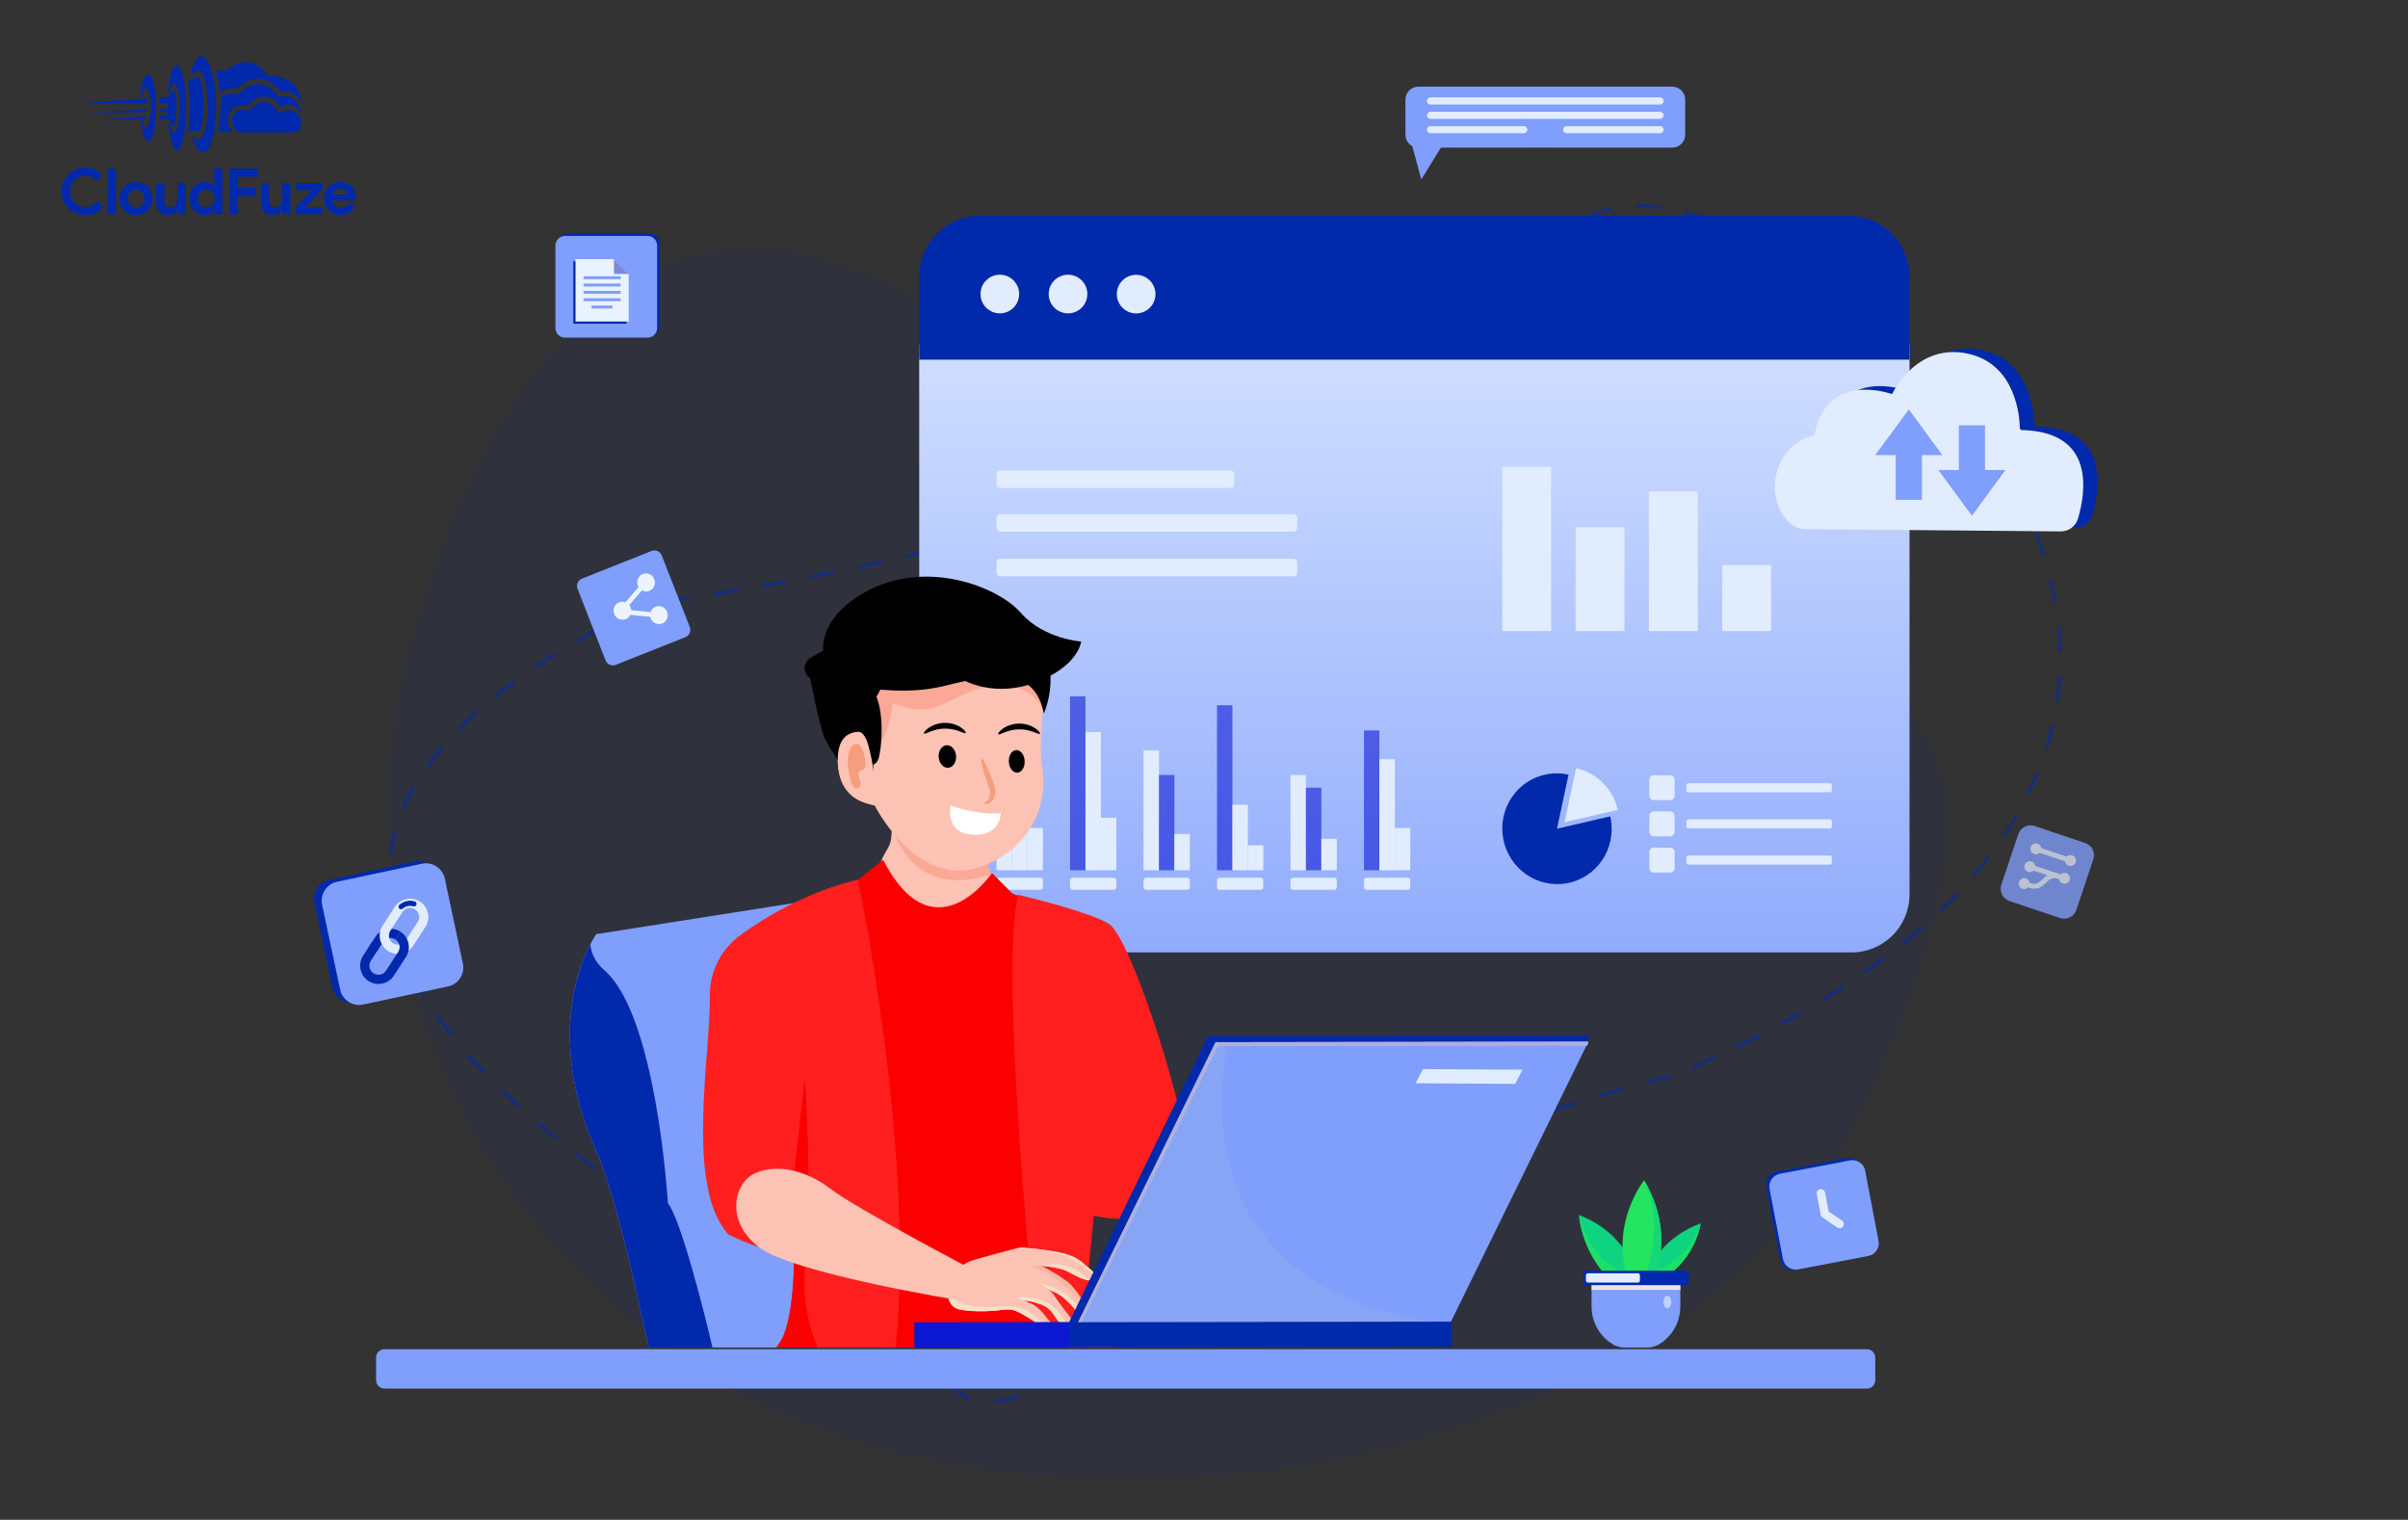 <svg width="900" height="568" viewBox="0 0 900 568" fill="none" xmlns="http://www.w3.org/2000/svg">
<rect x="0" y="0" width="900" height="568" fill="#333333" stroke="none"/>
<g clip-path="url(#clip0_6140_8168)">
<path d="M53.107 35.99C53.293 35.198 54.188 31.624 55.08 33.458C55.052 33.429 57.474 36.78 55.789 45.656C55.817 45.562 54.523 49.381 53.71 46.855C53.738 46.949 53.106 45.182 53.106 45.182C53.106 45.182 52.656 44.741 52.605 45.656C52.581 45.593 54.372 56.624 56.685 51.628C56.685 51.661 57.951 49.955 58.181 43.949C58.258 44.011 58.813 35.128 57.285 30.549C57.285 30.582 55.865 25.681 54.208 28.652C53.384 30.126 52.906 31.768 52.811 33.455C52.695 34.294 52.625 35.139 52.602 35.986C52.59 35.957 52.924 36.783 53.107 35.99Z" fill="#0129AC"/>
<path d="M63.438 34.827C63.654 33.823 64.671 29.291 65.696 31.617C65.664 31.581 68.439 35.829 66.51 47.085C66.541 46.971 65.064 51.803 64.133 48.605C64.165 48.721 63.443 46.484 63.443 46.484C63.443 46.484 62.928 45.924 62.867 47.084C62.84 47.007 64.892 60.991 67.539 54.656C67.539 54.698 68.989 52.535 69.257 44.92C69.346 44.997 69.979 33.736 68.232 27.93C68.232 27.973 66.605 21.758 64.707 25.526C63.754 27.421 63.21 29.495 63.108 31.613C62.975 32.678 62.895 33.749 62.869 34.822C62.842 34.784 63.22 35.83 63.438 34.827Z" fill="#0129AC"/>
<path d="M71.4 27.428C71.4 27.428 72.472 20.622 75.803 21.111C75.329 21.096 77.828 20.579 79.836 29.567C80.81 34.722 81.038 39.989 80.512 45.209C80.429 45.095 80.273 51.523 77.914 55.487C77.915 55.52 75.212 59.907 72.558 53.161C72.267 52.466 72.015 51.755 71.801 51.032C71.801 51.032 74.426 53.763 75.648 50.967C75.669 51.005 77.567 47.585 77.644 40.854C77.663 40.936 77.763 30.083 75.146 26.864C74.854 26.691 74.53 26.58 74.194 26.538C73.857 26.496 73.515 26.524 73.19 26.619C72.865 26.714 72.562 26.876 72.302 27.093C72.041 27.31 71.828 27.578 71.675 27.881C71.576 27.735 71.484 27.583 71.4 27.428Z" fill="#0129AC"/>
<path d="M89.405 49.528C89.405 49.528 86.204 48.413 86.873 43.767C86.912 43.443 88.234 39.804 93.005 41.522C92.889 41.522 95.49 38.05 98.81 38.088C98.837 38.088 102.615 37.858 103.896 42.5C103.826 42.567 108.763 38.472 112.447 44.064C112.457 44.081 112.456 46.576 112.447 45.95V47.311C112.447 47.311 112.259 49.478 108.794 49.527H108.588C106.702 49.495 89.405 49.528 89.405 49.528Z" fill="#0129AC"/>
<path d="M81.422 49.387C81.383 49.411 86.984 49.387 86.984 49.387C85.971 48.415 85.321 47.127 85.142 45.735C84.963 44.343 85.266 42.932 86 41.736C86.07 41.666 87.659 38.526 92.233 39.813C92.213 39.719 95.49 35.872 98.984 36.202C100.237 36.173 101.466 36.556 102.48 37.291C103.495 38.028 104.24 39.076 104.601 40.277C104.51 40.206 108.905 37.144 112.486 42.005C112.533 42.029 111.566 34.453 103.924 36.2C103.159 34.693 101.976 33.437 100.518 32.583C99.059 31.729 97.385 31.312 95.696 31.383C93.102 31.769 90.767 33.167 89.201 35.271C89.296 35.201 84.816 34.145 82.496 36.55C82.574 39.114 82.458 41.68 82.15 44.227C82.18 44.162 81.466 49.362 81.422 49.387Z" fill="#0129AC"/>
<path d="M80.598 27.179C81.526 29.654 82.081 32.252 82.244 34.889C83.043 34.096 84.038 33.528 85.128 33.245C86.218 32.962 87.364 32.973 88.448 33.278C88.556 33.278 96.599 23.966 104.72 34.266C104.811 34.301 110.861 33 112.594 38.854C112.519 38.854 113.744 28.443 99.775 28.216C99.735 28.295 94.518 18.319 84.556 26.364C83.878 26.19 83.169 26.174 82.483 26.316C81.797 26.457 81.153 26.754 80.599 27.183L80.598 27.179Z" fill="#0129AC"/>
<path d="M70.191 30.232C71.517 29.395 73.036 28.911 74.603 28.828C76.56 35.379 76.655 42.345 74.879 48.947C74.907 49.026 70.404 48.947 70.404 48.947C70.404 48.947 71.606 39.395 70.404 31.881L70.191 30.232Z" fill="#0129AC"/>
<path d="M59.593 36.483L63.322 36.199C63.719 35.202 64.266 34.271 64.942 33.438C64.966 33.438 67.341 38.456 64.942 47.44C64.496 47.096 64.123 46.667 63.845 46.178C63.567 45.688 63.389 45.148 63.322 44.589C63.322 44.521 59.434 44.589 59.434 44.589L59.597 43.227C59.597 43.227 62.976 43.635 62.748 42.502C62.728 42.478 62.948 41.458 59.773 41.849V40.625C59.773 40.625 62.922 41.315 62.93 39.695C62.93 39.671 63.082 37.941 59.773 38.607C59.749 37.896 59.689 37.187 59.593 36.483Z" fill="#0129AC"/>
<path d="M28.734 38.683L54.683 36.75C54.894 37.336 54.996 37.956 54.985 38.579C55.007 38.61 28.734 38.683 28.734 38.683Z" fill="#0129AC"/>
<path d="M31.961 42.049L54.963 40.891C54.979 41.246 54.914 41.6 54.773 41.926C54.758 41.963 31.961 42.049 31.961 42.049Z" fill="#0129AC"/>
<path d="M38.75 44.556L54.736 43.5L54.453 44.669L38.75 44.556Z" fill="#0129AC"/>
<path d="M38.708 77.316C37.904 78.301 36.889 79.093 35.737 79.633C34.536 80.176 33.23 80.448 31.912 80.429C30.702 80.439 29.503 80.205 28.386 79.74C27.333 79.303 26.375 78.665 25.567 77.862C24.764 77.054 24.126 76.098 23.689 75.046C23.225 73.936 22.991 72.744 23 71.541C22.991 70.338 23.225 69.146 23.689 68.036C24.126 66.984 24.764 66.028 25.567 65.22C26.375 64.417 27.333 63.779 28.386 63.343C29.503 62.879 30.702 62.646 31.912 62.658C33.149 62.633 34.377 62.876 35.512 63.371C36.568 63.859 37.511 64.561 38.28 65.434L36.023 67.62C35.533 67.047 34.941 66.571 34.276 66.216C33.551 65.852 32.747 65.672 31.935 65.693C31.171 65.688 30.413 65.829 29.701 66.109C29.023 66.375 28.404 66.775 27.884 67.285C27.357 67.809 26.941 68.434 26.66 69.122C26.35 69.888 26.197 70.708 26.208 71.534C26.195 72.362 26.348 73.185 26.658 73.953C26.939 74.641 27.355 75.265 27.881 75.789C28.402 76.302 29.021 76.704 29.701 76.971C30.413 77.251 31.171 77.392 31.935 77.387C32.814 77.405 33.683 77.206 34.466 76.808C35.227 76.399 35.895 75.837 36.426 75.156L38.708 77.316ZM40.181 80.048V63.034H43.292V80.048H40.181ZM50.875 68.024C51.725 68.014 52.569 68.172 53.359 68.488C54.086 68.781 54.747 69.218 55.303 69.771C55.86 70.331 56.297 70.998 56.59 71.731C56.905 72.525 57.062 73.373 57.053 74.226C57.062 75.08 56.905 75.928 56.59 76.722C56.298 77.455 55.862 78.122 55.306 78.682C54.75 79.235 54.089 79.671 53.362 79.965C52.572 80.281 51.728 80.439 50.878 80.429C50.027 80.439 49.183 80.281 48.394 79.965C47.666 79.671 47.005 79.235 46.449 78.682C45.891 78.122 45.453 77.455 45.16 76.722C44.844 75.928 44.687 75.08 44.696 74.226C44.687 73.373 44.844 72.525 45.16 71.731C45.451 70.998 45.887 70.331 46.443 69.771C46.999 69.218 47.66 68.781 48.387 68.488C49.178 68.171 50.023 68.014 50.875 68.024ZM50.875 77.553C51.27 77.553 51.661 77.477 52.027 77.328C52.396 77.18 52.732 76.96 53.013 76.679C53.307 76.38 53.538 76.025 53.691 75.634C53.864 75.186 53.948 74.709 53.94 74.23C53.948 73.75 53.864 73.273 53.691 72.826C53.538 72.435 53.307 72.079 53.013 71.78C52.732 71.498 52.397 71.275 52.027 71.126C51.661 70.977 51.27 70.9 50.875 70.9C50.475 70.897 50.08 70.974 49.71 71.125C49.346 71.276 49.016 71.499 48.738 71.779C48.444 72.078 48.213 72.434 48.061 72.824C47.888 73.272 47.803 73.749 47.811 74.229C47.803 74.708 47.888 75.185 48.061 75.633C48.213 76.024 48.444 76.379 48.738 76.678C49.016 76.957 49.346 77.177 49.71 77.326C50.08 77.478 50.475 77.555 50.875 77.553ZM66.511 78.525H66.321C65.959 79.11 65.451 79.59 64.847 79.918C64.198 80.266 63.471 80.442 62.735 80.429C62.118 80.476 61.499 80.379 60.927 80.144C60.355 79.909 59.846 79.543 59.441 79.076C58.676 78.032 58.295 76.757 58.361 75.464V68.404H61.474V75.08C61.42 75.75 61.619 76.415 62.032 76.945C62.245 77.156 62.5 77.319 62.781 77.424C63.062 77.528 63.361 77.572 63.66 77.551C64.053 77.56 64.441 77.466 64.787 77.28C65.113 77.096 65.397 76.845 65.619 76.543C65.858 76.214 66.035 75.844 66.141 75.45C66.263 75.013 66.323 74.561 66.321 74.108V68.404H69.431V80.048H66.515L66.511 78.525ZM80.175 78.644H79.984C79.66 79.174 79.201 79.61 78.654 79.906C77.969 80.275 77.198 80.455 76.42 80.429C75.685 80.431 74.959 80.273 74.292 79.965C73.62 79.657 73.015 79.222 72.51 78.682C71.981 78.112 71.566 77.447 71.287 76.722C70.98 75.926 70.826 75.079 70.836 74.226C70.826 73.374 70.98 72.527 71.287 71.731C71.566 71.006 71.982 70.34 72.511 69.771C73.016 69.233 73.621 68.798 74.292 68.491C74.959 68.183 75.685 68.025 76.419 68.028C77.197 68.001 77.968 68.181 78.653 68.55C79.199 68.845 79.659 69.278 79.984 69.806H80.175L79.984 68.143V63.034H83.097V80.048H80.175V78.644ZM77.062 77.553C77.465 77.555 77.864 77.478 78.238 77.328C78.607 77.18 78.943 76.96 79.224 76.679C79.519 76.379 79.754 76.024 79.913 75.634C80.094 75.188 80.183 74.711 80.175 74.23C80.183 73.749 80.094 73.271 79.913 72.826C79.754 72.436 79.519 72.08 79.224 71.78C78.943 71.498 78.608 71.275 78.238 71.126C77.864 70.976 77.465 70.899 77.062 70.901C76.657 70.899 76.257 70.98 75.885 71.138C75.517 71.294 75.182 71.52 74.899 71.804C74.604 72.104 74.37 72.459 74.21 72.849C74.031 73.286 73.942 73.755 73.949 74.228C73.942 74.7 74.031 75.169 74.21 75.606C74.37 75.996 74.604 76.351 74.899 76.651C75.182 76.935 75.517 77.161 75.885 77.317C76.257 77.475 76.657 77.555 77.062 77.553ZM85.664 63.034H96.452V66.076H88.874V70.21H95.694V73.252H88.874V80.048H85.666L85.664 63.034ZM105.649 78.528H105.459C105.097 79.111 104.589 79.59 103.985 79.918C103.336 80.266 102.608 80.442 101.87 80.429C101.254 80.476 100.636 80.378 100.064 80.143C99.493 79.909 98.984 79.543 98.579 79.076C97.814 78.032 97.433 76.757 97.499 75.464V68.404H100.612V75.08C100.558 75.75 100.757 76.415 101.171 76.945C101.383 77.156 101.638 77.319 101.919 77.424C102.2 77.528 102.499 77.572 102.798 77.551C103.192 77.559 103.581 77.465 103.927 77.278C104.253 77.094 104.537 76.843 104.759 76.541C104.998 76.212 105.176 75.841 105.282 75.448C105.402 75.011 105.462 74.56 105.459 74.108V68.404H108.572V80.048H105.649V78.528ZM110.544 77.482L116.485 71.066H110.734V68.404H120.306V70.975L114.366 77.391H120.401V80.048H110.54L110.544 77.482ZM132.81 77.244C132.286 78.18 131.539 78.971 130.636 79.549C129.632 80.161 128.472 80.466 127.297 80.429C126.455 80.437 125.619 80.28 124.838 79.965C124.104 79.669 123.437 79.228 122.877 78.669C122.318 78.109 121.878 77.442 121.581 76.709C121.265 75.919 121.108 75.075 121.118 74.224C121.114 73.408 121.268 72.598 121.57 71.839C121.859 71.107 122.286 70.437 122.83 69.867C123.375 69.3 124.024 68.844 124.743 68.524C125.509 68.185 126.34 68.015 127.178 68.025C128.033 68.01 128.881 68.168 129.673 68.489C130.371 68.776 130.996 69.214 131.503 69.772C132.004 70.334 132.384 70.993 132.62 71.707C132.879 72.489 133.008 73.308 133 74.131V74.416C132.985 74.503 132.977 74.59 132.977 74.678C132.96 74.764 132.952 74.852 132.953 74.939H124.184C124.233 75.368 124.366 75.783 124.576 76.16C124.765 76.49 125.015 76.78 125.313 77.015C125.599 77.242 125.926 77.411 126.275 77.514C126.622 77.617 126.983 77.669 127.345 77.669C127.971 77.693 128.589 77.523 129.115 77.182C129.574 76.866 129.953 76.447 130.22 75.958L132.81 77.244ZM129.982 72.729C129.957 72.489 129.888 72.256 129.78 72.04C129.651 71.773 129.474 71.531 129.258 71.327C129.009 71.093 128.719 70.908 128.402 70.781C128.012 70.629 127.597 70.555 127.178 70.565C126.545 70.554 125.926 70.755 125.42 71.135C124.899 71.535 124.524 72.094 124.35 72.727L129.982 72.729Z" fill="#0129AC"/>
</g>
<path opacity="0.59" d="M239.835 226.736C20.351 334.038 235.45 453.407 348.912 512.47C352.574 514.375 355.207 517.671 358.377 520.316C366.546 527.129 384.667 527.814 414.848 494.474C451.189 454.328 569.278 416.355 625.219 401.988C626.202 401.736 627.193 401.39 628.124 400.986C957.67 257.851 613.946 10.46 584.154 93.601C560.581 159.384 332.479 214.868 246.139 224.873C243.96 225.125 241.805 225.773 239.835 226.736Z" stroke="#0129AC" stroke-width="1.205" stroke-dasharray="9.16 9.16"/>
<path opacity="0.08" d="M699.619 407.213C645.657 532.327 457.068 577.067 325.858 540.332C194.648 503.597 118.061 367.451 154.796 236.242C188.963 114.204 277.856 10.862 424.764 187.057C752.935 215.536 757.397 273.248 699.619 407.213Z" fill="#0129AC"/>
<path d="M692.012 355.946H365.241C353.268 355.946 343.562 346.24 343.562 334.267V128.797H713.691V334.267C713.691 346.24 703.985 355.946 692.012 355.946Z" fill="url(#paint0_linear_6140_8168)"/>
<path d="M690.942 80.641H366.313C353.748 80.641 343.562 90.825 343.562 103.39V134.418H713.691V103.39C713.691 90.825 703.506 80.641 690.942 80.641Z" fill="#0129AC"/>
<path d="M378.801 114.997C381.622 112.177 381.622 107.606 378.801 104.786C375.982 101.967 371.411 101.967 368.592 104.786C365.771 107.606 365.771 112.177 368.592 114.997C371.411 117.816 375.982 117.816 378.801 114.997Z" fill="#E1ECFF"/>
<path d="M406.305 111.049C406.944 107.114 404.27 103.405 400.334 102.766C396.399 102.127 392.69 104.799 392.051 108.736C391.413 112.672 394.085 116.381 398.021 117.02C401.957 117.658 405.666 114.985 406.305 111.049Z" fill="#E1ECFF"/>
<path d="M431.666 111.584C432.582 107.703 430.179 103.815 426.298 102.898C422.418 101.982 418.529 104.385 417.613 108.266C416.697 112.146 419.099 116.035 422.98 116.951C426.861 117.867 430.749 115.465 431.666 111.584Z" fill="#E1ECFF"/>
<path d="M378.237 273H372.469V325.252H378.237V273Z" fill="#E1ECFF"/>
<path d="M384.008 283.734H378.238V325.247H384.008V283.734Z" fill="#E1ECFF"/>
<path d="M389.773 309.461H384.004V325.243H389.773V309.461Z" fill="#E1ECFF"/>
<path d="M388.824 332.541H373.421C372.895 332.541 372.469 332.114 372.469 331.589V328.991C372.469 328.466 372.895 328.039 373.421 328.039H388.824C389.35 328.039 389.776 328.466 389.776 328.991V331.589C389.776 332.114 389.35 332.541 388.824 332.541Z" fill="#E1ECFF"/>
<path opacity="0.58" d="M405.703 260.258H399.934V325.249H405.703V260.258Z" fill="#0C18D4"/>
<path d="M411.473 273.625H405.703V325.259H411.473V273.625Z" fill="#E1ECFF"/>
<path d="M417.242 305.625H411.473V325.254H417.242V305.625Z" fill="#E1ECFF"/>
<path d="M416.289 332.541H400.886C400.359 332.541 399.934 332.114 399.934 331.589V328.991C399.934 328.466 400.359 328.039 400.886 328.039H416.289C416.814 328.039 417.241 328.466 417.241 328.991V331.589C417.241 332.114 416.814 332.541 416.289 332.541Z" fill="#E1ECFF"/>
<path d="M433.168 280.438H427.398V325.244H433.168V280.438Z" fill="#E1ECFF"/>
<path opacity="0.58" d="M438.936 289.648H433.168V325.247H438.936V289.648Z" fill="#0C18D4"/>
<path d="M444.703 311.719H438.934V325.253H444.703V311.719Z" fill="#E1ECFF"/>
<path d="M443.754 332.541H428.351C427.825 332.541 427.398 332.114 427.398 331.589V328.991C427.398 328.466 427.825 328.039 428.351 328.039H443.754C444.279 328.039 444.706 328.466 444.706 328.991V331.589C444.706 332.114 444.28 332.541 443.754 332.541Z" fill="#E1ECFF"/>
<path opacity="0.58" d="M460.629 263.578H454.859V325.257H460.629V263.578Z" fill="#0C18D4"/>
<path d="M466.398 300.75H460.629V325.25H466.398V300.75Z" fill="#E1ECFF"/>
<path d="M472.168 315.93H466.398V325.245H472.168V315.93Z" fill="#E1ECFF"/>
<path d="M471.215 332.541H455.812C455.286 332.541 454.859 332.114 454.859 331.589V328.991C454.859 328.466 455.286 328.039 455.812 328.039H471.215C471.74 328.039 472.167 328.466 472.167 328.991V331.589C472.167 332.114 471.74 332.541 471.215 332.541Z" fill="#E1ECFF"/>
<path d="M488.098 289.648H482.328V325.247H488.098V289.648Z" fill="#E1ECFF"/>
<path opacity="0.58" d="M493.863 294.391H488.094V325.242H493.863V294.391Z" fill="#0C18D4"/>
<path d="M499.636 313.516H493.867V325.244H499.636V313.516Z" fill="#E1ECFF"/>
<path d="M498.683 332.541H483.28C482.755 332.541 482.328 332.114 482.328 331.589V328.991C482.328 328.466 482.755 328.039 483.28 328.039H498.683C499.209 328.039 499.636 328.466 499.636 328.991V331.589C499.636 332.114 499.209 332.541 498.683 332.541Z" fill="#E1ECFF"/>
<path opacity="0.58" d="M515.559 273H509.789V325.252H515.559V273Z" fill="#0C18D4"/>
<path d="M521.332 283.734H515.562V325.247H521.332V283.734Z" fill="#E1ECFF"/>
<path d="M527.098 309.461H521.328V325.243H527.098V309.461Z" fill="#E1ECFF"/>
<path d="M526.144 332.541H510.741C510.216 332.541 509.789 332.114 509.789 331.589V328.991C509.789 328.466 510.216 328.039 510.741 328.039H526.144C526.67 328.039 527.097 328.466 527.097 328.991V331.589C527.097 332.114 526.671 332.541 526.144 332.541Z" fill="#E1ECFF"/>
<path d="M459.887 182.355H373.854C373.088 182.355 372.469 181.735 372.469 180.969V177.19C372.469 176.424 373.088 175.805 373.854 175.805H459.887C460.653 175.805 461.272 176.424 461.272 177.19V180.969C461.272 181.735 460.653 182.355 459.887 182.355Z" fill="#E1ECFF"/>
<path d="M483.479 198.729H373.854C373.088 198.729 372.469 198.11 372.469 197.344V193.565C372.469 192.799 373.088 192.18 373.854 192.18H483.479C484.243 192.18 484.864 192.799 484.864 193.565V197.344C484.864 198.11 484.243 198.729 483.479 198.729Z" fill="#E1ECFF"/>
<path d="M483.479 215.379H373.854C373.088 215.379 372.469 214.758 372.469 213.993V210.213C372.469 209.449 373.088 208.828 373.854 208.828H483.479C484.243 208.828 484.864 209.449 484.864 210.213V213.993C484.864 214.758 484.243 215.379 483.479 215.379Z" fill="#E1ECFF"/>
<path d="M643.688 235.821H661.956V211.211H643.688V235.821Z" fill="#E1ECFF"/>
<path d="M616.285 235.824H634.553V183.68H616.285V235.824Z" fill="#E1ECFF"/>
<path d="M588.879 235.821H607.147V197.039H588.879V235.821Z" fill="#E1ECFF"/>
<path d="M561.48 235.822H579.749V174.469H561.48V235.822Z" fill="#E1ECFF"/>
<path d="M585.646 330.101C574.543 332.128 563.881 324.648 561.826 313.395C559.771 302.139 567.102 291.374 578.206 289.346C580.958 288.844 583.687 288.927 586.262 289.507L581.927 309.725L601.826 305.094C601.903 305.407 601.968 305.731 602.027 306.056C604.082 317.308 596.747 328.075 585.646 330.101Z" fill="#0129AC"/>
<path d="M604.654 302.671C603.264 296.633 599.368 291.778 594.3 289.04C592.67 288.159 590.919 287.497 589.09 287.086L584.754 307.303L604.654 302.671Z" fill="#E1ECFF"/>
<path d="M683.947 296.092H631.015C630.621 296.092 630.301 295.771 630.301 295.377V293.426C630.301 293.03 630.62 292.711 631.015 292.711H683.947C684.341 292.711 684.661 293.03 684.661 293.426V295.377C684.661 295.771 684.341 296.092 683.947 296.092Z" fill="#E1ECFF"/>
<path d="M624.219 299.047H618.12C617.193 299.047 616.441 298.295 616.441 297.368V291.429C616.441 290.501 617.193 289.75 618.12 289.75H624.219C625.147 289.75 625.898 290.501 625.898 291.429V297.367C625.899 298.295 625.147 299.047 624.219 299.047Z" fill="#E1ECFF"/>
<path d="M683.947 309.609H631.015C630.621 309.609 630.301 309.288 630.301 308.893V306.942C630.301 306.547 630.621 306.227 631.015 306.227H683.947C684.342 306.227 684.661 306.547 684.661 306.942V308.894C684.661 309.288 684.342 309.609 683.947 309.609Z" fill="#E1ECFF"/>
<path d="M624.219 312.571H618.12C617.193 312.571 616.441 311.82 616.441 310.892V304.954C616.441 304.025 617.193 303.273 618.12 303.273H624.219C625.147 303.273 625.899 304.025 625.899 304.954V310.893C625.899 311.82 625.147 312.571 624.219 312.571Z" fill="#E1ECFF"/>
<path d="M683.947 323.131H631.015C630.621 323.131 630.301 322.811 630.301 322.416V320.466C630.301 320.071 630.62 319.75 631.015 319.75H683.947C684.342 319.75 684.661 320.071 684.661 320.465V322.416C684.661 322.811 684.342 323.131 683.947 323.131Z" fill="#E1ECFF"/>
<path d="M624.22 326.102H618.12C617.193 326.102 616.441 325.35 616.441 324.423V318.484C616.441 317.557 617.193 316.805 618.12 316.805H624.219C625.147 316.805 625.899 317.557 625.899 318.484V324.423C625.899 325.35 625.147 326.102 624.22 326.102Z" fill="#E1ECFF"/>
<path d="M242.49 503.622H374.408C374.963 469.845 360.758 363.949 345.108 336.263C342.882 332.324 338.238 330.433 333.883 331.66L222.847 349.126C222.847 349.126 200.692 380.182 222.847 430.159C230.989 448.528 239.397 490.308 242.49 503.622Z" fill="#809EFC"/>
<path d="M242.49 503.626H266.299C263.6 491.922 254.402 455.372 249.638 449.742C249.638 449.742 245.516 379.671 225.938 362.669C222.619 359.786 221.006 356.474 220.617 352.961C215.613 362.695 205.244 390.456 222.847 430.164C230.989 448.532 239.397 490.312 242.49 503.626Z" fill="#0129AC"/>
<path d="M370.497 326.679C373.238 332.086 377.754 336.097 369.442 340.771C363.797 343.944 357.624 344.412 351.946 342.303C344.995 339.721 338.571 335.711 333.239 330.555C331.724 329.091 330.259 327.48 329.537 325.501C327.801 320.737 332.665 317.877 333.051 313.434C334.196 300.179 335.817 286.285 334.871 272.858C334.772 271.417 334.712 269.829 334.164 268.471C334.398 268.083 334.724 267.738 335.249 267.5C336.92 266.738 339.105 267.061 340.819 267.471C342.84 267.954 344.777 268.729 346.763 269.344C351.494 270.812 356.175 272.68 360.516 275.081C364.757 277.428 368.339 280.55 372.049 283.626C373.279 284.648 374.654 285.512 375.728 286.714C376.123 287.157 376.618 287.743 376.622 288.373C376.626 289.228 375.669 289.74 375.218 290.354C372.218 294.433 371.01 300.732 370.12 305.782C369.128 311.403 368.331 317.168 369.233 322.857C369.462 324.298 369.917 325.537 370.497 326.679Z" fill="#FCC2B4"/>
<path d="M370.475 326.627C348.202 334.398 336.972 321.36 333.449 308.997C334.146 301.309 334.868 293.453 335.08 285.635L337.982 285.352L376.565 288.054C376.591 288.16 376.623 288.266 376.624 288.377C376.628 289.233 375.671 289.744 375.221 290.357C372.22 294.438 371.012 300.737 370.123 305.786C369.13 311.407 368.333 317.172 369.236 322.862C369.46 324.279 369.908 325.5 370.475 326.627Z" fill="#FBA896"/>
<path d="M371.156 299.359C376.431 301.109 382.966 301.205 388.299 299.611C387.561 303.91 386.454 306.986 379.947 307.265C374.617 307.491 370.961 303.761 371.156 299.359Z" fill="#CB4453"/>
<path d="M371.157 299.594C371.725 299.699 372.289 299.865 372.824 300.052C376.749 301.419 380.245 303.819 382.846 306.877C382.019 307.083 381.068 307.219 379.946 307.268C374.71 307.491 371.097 303.893 371.157 299.594Z" fill="#DD5664"/>
<path d="M386.347 300.107C386.204 301.074 386.083 301.829 385.963 302.081C385.784 302.456 378.544 304.491 371.432 301.735C371.215 300.98 371.089 300.365 371.154 299.359C375.253 300.694 382.028 300.918 386.347 300.107Z" fill="#F8E8D8"/>
<path d="M366.582 323.969C384.576 317.675 392.089 301.128 389.518 286.669C387.929 277.732 390.44 266.123 390.16 256.408C389.397 247.738 386.348 240.614 376.414 238.779C355.896 234.984 315.953 243.007 324.381 273.93C324.381 273.93 312.659 270.212 313.131 284.615C313.602 299.015 323.907 300.155 326.901 301.025C326.901 301.025 342.631 332.348 366.582 323.969Z" fill="#FCC2B4"/>
<path d="M389.852 265.41C389.852 265.41 385.686 253.672 369.133 256.723C352.58 259.773 352.194 269.5 333.605 262.84C333.605 262.84 332.902 274.604 326.994 279.619C321.087 284.634 308.107 252.382 316.612 248.481C325.116 244.58 389.323 237.118 389.852 265.41Z" fill="#FBA896"/>
<path d="M367.941 300.17C367.941 299.865 368.991 299.68 369.642 298.389C369.978 297.748 370.153 296.99 370.034 296.022C369.933 295.065 369.557 293.981 369.106 292.76C367.314 287.83 366.308 283.662 366.864 283.461C367.421 283.259 369.326 287.095 371.121 292.03C371.572 293.265 371.989 294.588 372.004 295.913C372.014 296.582 371.93 297.193 371.721 297.809C371.513 298.394 371.213 298.876 370.876 299.266C370.204 300.051 369.375 300.414 368.802 300.445C368.223 300.486 367.938 300.305 367.941 300.17Z" fill="#F69D7D"/>
<path d="M360.931 273.951C360.734 274.191 359.876 273.763 358.512 273.275C357.146 272.781 355.267 272.272 353.091 272.299C351.01 272.327 349.074 272.882 347.741 273.413C347.063 273.684 346.511 273.904 346.116 274.062C345.708 274.215 345.432 274.27 345.34 274.15C345.25 274.037 345.331 273.778 345.599 273.408C345.881 273.027 346.347 272.563 347.013 272.084C348.336 271.125 350.498 270.189 353.111 270.157C355.631 270.123 357.882 271.004 359.208 271.93C360.566 272.858 361.112 273.743 360.931 273.951Z" fill="black"/>
<path d="M373.087 274.425C372.901 274.22 373.424 273.322 374.758 272.359C376.058 271.401 378.288 270.463 380.807 270.431C383.42 270.396 385.605 271.278 386.951 272.202C387.631 272.665 388.107 273.117 388.398 273.49C388.676 273.852 388.763 274.11 388.676 274.227C388.587 274.348 388.311 274.301 387.899 274.157C387.501 274.01 386.943 273.803 386.258 273.55C384.912 273.055 382.963 272.546 380.882 272.572C378.705 272.601 376.841 273.158 375.486 273.687C374.137 274.21 373.29 274.661 373.087 274.425Z" fill="black"/>
<path d="M357.297 282.107C357.635 284.411 356.472 286.561 354.699 286.908C352.926 287.254 351.214 285.667 350.875 283.364C350.536 281.059 351.698 278.91 353.472 278.563C355.245 278.216 356.958 279.803 357.297 282.107Z" fill="black"/>
<path d="M382.939 284.018C383.205 286.331 382.112 288.445 380.498 288.738C378.884 289.032 377.361 287.395 377.094 285.082C376.829 282.769 377.922 280.656 379.536 280.362C381.15 280.068 382.673 281.705 382.939 284.018Z" fill="black"/>
<path d="M350.643 256.864C338.316 259.401 325.618 257.296 325.618 257.296C329.867 261.359 330.291 274.753 328.536 282.903C326.98 290.134 316.048 282.869 313.601 281.136C313.065 276.773 305.974 268.177 311.834 257.815C316.065 250.332 375.524 224.225 384.687 233.958C398.548 248.683 390.116 266.687 390.116 266.687C386.282 245.437 362.97 254.327 350.643 256.864Z" fill="black"/>
<path d="M318.679 292.024C318.679 292.024 323.598 292.104 325.887 289.677C328.177 287.251 322.787 265.649 322.787 265.649C322.787 265.649 329.738 260.457 330.401 252.528C331.065 244.6 326.097 240.128 317.881 240.047C313.22 240.002 307.156 243.211 302.781 245.999C300.015 247.762 300.062 251.815 302.864 253.521C302.864 253.521 306.094 271.238 308.323 276.046C310.553 280.854 318.679 292.024 318.679 292.024Z" fill="black"/>
<path d="M313.131 284.604C312.837 275.602 317.305 273.68 320.696 273.503C322.831 273.392 324.037 276.644 324.591 278.707C328.132 291.912 326.902 301.015 326.902 301.015C323.906 300.146 313.602 299.005 313.131 284.604Z" fill="#FCC2B4"/>
<path d="M317.43 280.813C316.271 284.244 317.09 288 317.922 291.424C318.169 292.442 318.446 293.517 319.117 294.176C319.789 294.834 320.988 294.82 321.465 293.874C321.926 292.959 321.48 291.864 321.139 290.932C320.798 289.999 320.684 288.628 321.457 288.111C321.817 287.871 322.254 287.923 322.626 287.72C323.439 287.279 323.561 285.945 323.464 284.902C323.326 283.461 323.025 282.054 322.567 280.736C322.12 279.441 321.346 278.096 320.167 278.041C318.937 277.983 317.91 279.394 317.43 280.813Z" fill="url(#paint1_linear_6140_8168)"/>
<path d="M374.076 303.904C368.345 304.555 361.913 303.139 355.272 301.109C355.272 301.109 353.423 310.296 361.639 311.696C373.85 313.775 374.076 303.904 374.076 303.904Z" fill="white"/>
<path d="M357.37 252.651C357.37 252.651 369.292 261.324 386.181 255.346C403.072 249.366 404.102 239.764 404.102 239.764C404.102 239.764 390.036 238.811 381.539 229.046C373.043 219.28 346.217 208.787 323.65 221.106C301.084 233.426 305.512 252.707 317.764 256.33C330.014 259.953 338.057 252.391 341.05 254.215C344.045 256.037 348.865 258.059 357.37 252.651Z" fill="black"/>
<path d="M301.171 463.497C301.171 463.497 301.42 492.746 296.638 503.629H415.603C412.819 491.005 409.028 478.87 404.149 473.734L406.557 450.85C406.557 450.85 440.551 458.378 441.185 437.451C441.818 416.523 419.62 353.548 411.375 348.474C403.132 343.401 378.368 333.912 378.368 333.912L370.758 326.302C370.758 326.302 349.103 358.157 330.078 321.375L320.659 328.838C320.659 328.838 297.126 336.388 269.857 361.121C269.857 361.121 262.747 434.58 284.309 458.678C284.309 458.678 291.26 464.13 301.171 463.497Z" fill="#FB0000"/>
<path d="M417.769 503.622C415.192 490.972 411.638 479.037 406.904 474.056L408.807 454.396C408.807 454.396 444.163 461.984 444.798 441.057C445.431 420.13 422.759 350.394 414.514 345.32C407.651 341.097 387.175 335.996 380.505 334.406C374.638 359.253 382.642 452.863 387.616 503.622H417.769Z" fill="#FF1F1F"/>
<path d="M296.791 468.345C296.791 468.345 297.19 494.98 290.848 502.59C290.613 502.871 290.398 503.264 290.175 503.618H334.761C342.185 429.983 320.654 328.828 320.654 328.828C320.654 328.828 299.899 332.602 276.696 349.507C269.526 354.73 265.274 363.049 265.325 371.92C265.463 395.826 256.128 443.372 272.227 461.364C272.227 461.364 286.879 468.978 296.791 468.345Z" fill="#FF1F1F"/>
<path d="M301.057 471.503C303.776 446.574 300.826 402.805 300.826 402.805L293.416 468.373C294.472 468.424 295.594 468.424 296.797 468.348C296.797 468.348 297.194 494.982 290.852 502.592C290.618 502.872 290.401 503.265 290.18 503.62H305.678C302.711 497.032 299.466 486.095 301.057 471.503Z" fill="#FB0000"/>
<path d="M356.006 477.439C356.811 475.997 357.769 474.632 359.006 473.526C360.202 472.457 361.631 471.697 363.138 471.167C365.168 470.454 367.294 469.962 369.364 469.377C371.482 468.775 373.606 468.186 375.739 467.636C377.591 467.16 379.484 466.587 381.382 466.332C382.109 466.236 382.841 466.224 383.545 466.435C385.265 466.536 386.986 466.725 388.691 466.935C390.946 467.214 393.196 467.553 395.421 468.012C397.266 468.393 399.109 468.844 400.852 469.574C402.59 470.304 404.04 471.34 405.403 472.624C406.496 473.657 407.799 474.464 408.775 475.619C409.147 476.057 409.523 476.614 409.46 477.219C409.401 477.753 408.971 478.089 408.49 478.257C407.946 478.446 407.341 478.504 406.733 478.479C403.81 477.973 401.214 476.243 398.585 474.979C397.729 474.567 396.794 474.307 395.876 474.066C394.506 473.706 393.106 473.464 391.697 473.318C390.738 473.218 389.777 473.164 388.814 473.144C389.101 473.244 389.387 473.346 389.669 473.456C391.051 474.002 392.274 474.845 393.575 475.55C394.854 476.242 396.087 476.89 397.186 477.856L397.213 477.881C398.052 478.38 398.85 478.942 399.585 479.625C400.934 480.877 402.074 482.325 403.12 483.831C403.517 484.405 403.94 484.958 404.359 485.514C405.098 486.242 405.827 486.978 406.498 487.759C407.187 488.563 407.913 489.562 408.098 490.627C408.321 491.893 407.206 492.34 406.126 492.322C404.352 492.292 403.139 491.051 402.102 489.747C400.763 488.065 399.302 486.541 397.661 485.144C395.996 483.726 394.144 482.702 392.047 482.075C391.972 482.052 391.895 482.036 391.819 482.014C391.949 482.081 392.078 482.14 392.202 482.219C393.087 482.772 393.671 483.648 394.23 484.51C395.666 486.725 397.346 488.77 398.921 490.889C399.729 491.976 400.556 493.027 401.39 494.087C401.938 494.781 405.145 498.627 402.756 498.875C402.079 498.946 401.343 498.693 400.726 498.445C399.872 498.102 399.097 497.56 398.408 496.954C396.883 495.614 395.68 493.957 394.509 492.313C393.881 491.433 393.286 490.487 392.542 489.695C391.592 488.684 390.346 487.998 389.064 487.504C387.028 486.718 384.905 486.285 382.756 486.003C383.48 486.299 384.204 486.593 384.917 486.908C388.029 488.279 389.734 490.627 391.777 493.199C392.752 494.427 394.059 495.348 394.985 496.607C395.539 497.362 396.044 498.534 395.227 499.309C394.627 499.882 393.697 499.615 393.042 499.302C390.85 498.259 389.311 496.33 387.552 494.73C385.521 492.885 383.038 491.681 380.644 490.387C377.91 488.909 375.557 489.478 372.618 489.776C371.181 489.92 369.737 490.006 368.293 490.041C365.372 490.112 362.396 490.022 359.503 489.571C358.403 489.4 357.286 489.071 356.394 488.376C355.709 487.842 355.239 487.159 354.931 486.383C353.528 483.62 354.582 479.985 356.006 477.439Z" fill="#FCC2B4"/>
<path d="M401.044 470.912C397.811 469.124 394.407 468.023 390.769 467.416C387.083 466.805 383.329 466.584 379.596 466.752C379.419 466.761 379.241 466.773 379.062 466.783C379.835 466.601 380.61 466.437 381.386 466.332C382.113 466.236 382.845 466.224 383.548 466.435C385.268 466.536 386.989 466.725 388.695 466.935C390.95 467.214 393.201 467.553 395.425 468.012C397.27 468.393 399.113 468.844 400.857 469.574C402.594 470.304 404.044 471.34 405.407 472.624C406.5 473.657 407.803 474.464 408.779 475.619C409.048 475.936 409.312 476.315 409.418 476.728C406.765 474.599 404.026 472.562 401.044 470.912Z" fill="#F6DFC9"/>
<path d="M404.537 486.779C403.21 485.289 401.733 483.942 400.238 482.623C398.735 481.297 397.258 479.94 395.659 478.726C393.991 477.46 392.224 476.266 390.332 475.355C388.803 474.62 387.214 474.004 385.699 473.24C386.945 472.999 388.237 473.115 389.484 473.397C389.546 473.421 389.608 473.44 389.669 473.464C391.051 474.01 392.274 474.853 393.576 475.557C394.854 476.248 396.086 476.898 397.186 477.863L397.214 477.889C398.053 478.388 398.851 478.949 399.585 479.633C400.935 480.885 402.075 482.333 403.12 483.839C403.518 484.413 403.94 484.965 404.36 485.522C405.099 486.248 405.827 486.986 406.498 487.767C407.188 488.571 407.912 489.57 408.099 490.634C408.195 491.182 408.033 491.566 407.743 491.836C407.056 489.945 405.87 488.273 404.537 486.779Z" fill="#F4B79F"/>
<path d="M393.007 482.427C391.56 481.418 389.97 480.595 388.445 479.672C390.605 480.065 392.719 480.682 394.715 481.626C396.917 482.666 398.919 484.075 400.68 485.756C401.512 486.55 402.326 487.4 403.028 488.316C403.548 488.997 403.992 489.733 404.515 490.414C405.061 491.127 405.889 492.02 406.781 492.279C406.57 492.316 406.348 492.337 406.129 492.333C404.355 492.304 403.141 491.062 402.105 489.759C400.765 488.076 399.305 486.551 397.663 485.155C396.259 483.959 394.711 483.061 393.007 482.427Z" fill="#F6DFC9"/>
<path d="M357.01 485.65C357.921 486.209 358.868 486.793 359.867 487.185C362.005 488.02 364.424 488.272 366.699 488.374C369.094 488.483 371.487 488.372 373.877 488.278C375.902 488.198 377.912 488.105 379.923 488.454C381.784 488.777 383.553 489.471 385.13 490.517C387.225 491.91 388.884 493.8 390.586 495.633C391.396 496.506 392.208 497.42 393.122 498.183C393.643 498.616 394.263 498.988 394.916 499.178C395.033 499.212 395.155 499.24 395.28 499.255C395.262 499.278 395.249 499.301 395.227 499.321C394.627 499.893 393.698 499.626 393.042 499.313C390.85 498.27 389.311 496.342 387.552 494.743C385.521 492.896 383.038 491.693 380.644 490.399C377.91 488.921 375.557 489.489 372.618 489.787C371.181 489.933 369.737 490.018 368.293 490.052C365.372 490.123 362.396 490.033 359.503 489.583C358.403 489.412 357.286 489.083 356.395 488.387C355.709 487.855 355.239 487.17 354.931 486.394C354.506 485.556 354.309 484.639 354.277 483.695C355.286 484.575 356.476 485.321 357.01 485.65Z" fill="#F6DFC9"/>
<path d="M389.063 487.511C387.027 486.725 384.905 486.294 382.754 486.01C382.759 486.013 382.759 486.013 382.764 486.014C381.793 485.731 380.843 485.415 379.988 484.897C382.204 484.718 384.444 484.818 386.626 485.245C388.901 485.69 391.172 486.485 393.065 487.845C395.206 489.379 396.582 491.732 398.131 493.81C398.917 494.863 399.752 495.891 400.725 496.779C401.371 497.369 402.195 497.833 403.07 497.952C403.249 497.977 403.435 497.986 403.617 497.971C403.644 498.456 403.425 498.814 402.756 498.882C402.078 498.955 401.342 498.702 400.725 498.452C399.871 498.109 399.096 497.568 398.407 496.961C396.882 495.621 395.68 493.964 394.508 492.32C393.88 491.44 393.285 490.495 392.541 489.702C391.591 488.691 390.345 488.006 389.063 487.511Z" fill="#F6DFC9"/>
<path d="M395.875 474.068C394.506 473.708 393.105 473.465 391.696 473.319C391.121 473.259 390.548 473.221 389.974 473.192C389.561 473.052 389.145 472.919 388.727 472.792C390.784 472.578 392.855 472.43 394.917 472.571C397.15 472.722 399.324 473.253 401.342 474.235C402.43 474.766 403.515 475.393 404.458 476.153C405.252 476.797 406.021 477.494 406.946 477.946C407.368 478.154 407.842 478.296 408.31 478.309C407.814 478.454 407.274 478.503 406.731 478.482C403.808 477.974 401.212 476.246 398.583 474.98C397.729 474.568 396.792 474.309 395.875 474.068Z" fill="#F6DFC9"/>
<path d="M358.276 485.927C358.276 485.927 296.623 475.938 283.751 466.187C270.878 456.438 274.291 442.022 282.213 438.478C290.139 434.936 301.022 437.079 310.421 444.32C319.818 451.559 362.871 474.18 362.871 474.18L358.276 485.927Z" fill="#FCC2B4"/>
<path d="M541.679 495.16L399.062 495.219L451.544 387.137L594.161 387.078L541.679 495.16Z" fill="#0129AC"/>
<path d="M541.779 495.003L402.445 495.21L454.342 389.505L593.675 389.297L541.779 495.003Z" fill="#809EFC"/>
<path d="M455.263 391.008L593.306 390.802L593.675 389.297L454.342 389.504L402.445 495.21L403.735 495.209L455.263 391.008Z" fill="#AFAEDE"/>
<path opacity="0.2" d="M541.779 495.002C435.468 482.593 458.814 391.003 458.814 391.003L457.474 389.5L454.344 389.506L402.445 495.209L541.779 495.002Z" fill="#A5C0D7"/>
<path d="M542.6 503.331L341.852 503.63L341.824 494.245L542.573 493.945L542.6 503.331Z" fill="#0129AC"/>
<path d="M399.502 503.543L341.852 503.627L341.824 494.243L399.474 494.156L399.502 503.543Z" fill="#0C18D4"/>
<path d="M529.094 404.858L566.311 405.072L569.014 399.785L531.796 399.57L529.094 404.858Z" fill="#E1ECFF"/>
<path d="M614.404 487.052C614.404 487.052 613.327 462.871 590.156 454.102C590.156 454.102 591.132 476.172 614.404 487.052Z" fill="#0ED380"/>
<path opacity="0.7" d="M614.404 487.052C614.404 487.052 614.203 482.582 612.135 476.791C594.547 474.595 590.156 454.102 590.156 454.102C590.156 454.102 591.132 476.172 614.404 487.052Z" fill="#23E55F"/>
<path d="M614.578 481.188C614.578 481.188 631.547 476.863 635.711 457.227C635.711 457.227 617.231 462.888 614.578 481.188Z" fill="#0ED380"/>
<path opacity="0.7" d="M616.093 475.313C615.411 477.108 614.887 479.062 614.578 481.188C614.578 481.188 631.547 476.863 635.711 457.227C635.711 457.227 630.972 472.651 616.093 475.313Z" fill="#23E55F"/>
<path d="M613.082 488.374C613.082 488.374 629.761 467.02 614.51 441.062C614.51 441.062 597.296 462.498 613.082 488.374Z" fill="#23E55F"/>
<path opacity="0.7" d="M611.051 484.713C611.658 485.922 612.334 487.142 613.084 488.374C613.084 488.374 629.764 467.02 614.512 441.062C614.512 441.062 624.658 460.902 611.051 484.713Z" fill="#0ED380"/>
<path d="M594.848 476.141V488.284C594.848 494.194 597.94 499.377 602.595 502.314C603.963 503.177 605.553 503.628 607.169 503.628H615.703C617.32 503.628 618.909 503.177 620.277 502.314C624.932 499.377 628.025 494.194 628.025 488.284V476.141H594.848Z" fill="#809EFC"/>
<path d="M630.104 480.348H592.828C592.194 480.348 591.68 479.833 591.68 479.199V476.069C591.68 475.437 592.194 474.922 592.828 474.922H630.104C630.737 474.922 631.252 475.437 631.252 476.069V479.199C631.251 479.833 630.737 480.348 630.104 480.348Z" fill="#0129AC"/>
<path d="M628.025 480.344H594.848V482.085H628.025V480.344Z" fill="#E6E6E6"/>
<path d="M612.194 479.35H593.492C593.084 479.35 592.754 479.02 592.754 478.614V476.604C592.754 476.196 593.084 475.867 593.492 475.867H612.194C612.601 475.867 612.931 476.196 612.931 476.604V478.614C612.931 479.02 612.601 479.35 612.194 479.35Z" fill="#E1ECFF"/>
<path opacity="0.65" d="M624.672 486.604C624.672 487.909 624.006 488.966 623.187 488.966C622.367 488.966 621.703 487.909 621.703 486.604C621.703 485.299 622.367 484.242 623.187 484.242C624.006 484.242 624.672 485.299 624.672 486.604Z" fill="#E1ECFF"/>
<path d="M697.702 518.98H143.749C141.99 518.98 140.562 517.583 140.562 515.86V507.354C140.562 505.63 141.99 504.234 143.749 504.234H697.702C699.462 504.234 700.889 505.63 700.889 507.354V515.86C700.889 517.583 699.462 518.98 697.702 518.98Z" fill="#809EFC"/>
<path fill-rule="evenodd" clip-rule="evenodd" d="M217.475 216.271L243.564 205.91C245.04 205.323 246.733 206.081 247.326 207.593L257.798 234.31C258.391 235.823 257.668 237.54 256.191 238.127L230.102 248.488C228.626 249.075 226.931 248.317 226.339 246.804L215.867 220.087C215.275 218.574 215.998 216.857 217.475 216.271Z" fill="#809EFC"/>
<path fill-rule="evenodd" clip-rule="evenodd" d="M245.034 226.753C246.727 226.08 248.651 226.941 249.33 228.675C250.01 230.41 249.188 232.361 247.495 233.034C245.801 233.706 243.878 232.846 243.198 231.111C243.121 230.917 243.064 230.719 243.025 230.522L235.585 229.791C235.236 230.499 234.641 231.082 233.86 231.392C232.166 232.064 230.243 231.204 229.563 229.47C228.883 227.735 229.704 225.785 231.399 225.113C232.182 224.8 233.015 224.818 233.75 225.098L238.669 219.423C238.57 219.259 238.483 219.084 238.412 218.899C237.732 217.165 238.553 215.214 240.248 214.541C241.941 213.869 243.865 214.729 244.544 216.464C245.224 218.198 244.402 220.149 242.709 220.822C241.772 221.194 240.765 221.097 239.937 220.642L235.176 226.137C235.388 226.401 235.565 226.701 235.695 227.034C235.827 227.37 235.901 227.714 235.926 228.056L243.139 228.763C243.44 227.874 244.106 227.122 245.034 226.753Z" fill="#ECF5FF"/>
<path d="M242.847 87.336H212.057C210.06 87.336 208.441 88.955 208.441 90.952V121.741C208.441 123.738 210.06 125.357 212.057 125.357H242.847C244.843 125.357 246.462 123.738 246.462 121.741V90.952C246.462 88.955 244.843 87.336 242.847 87.336Z" fill="#0129AC"/>
<path d="M241.991 88.18H211.202C209.205 88.18 207.586 89.799 207.586 91.796V122.585C207.586 124.582 209.205 126.201 211.202 126.201H241.991C243.988 126.201 245.607 124.582 245.607 122.585V91.796C245.607 89.799 243.988 88.18 241.991 88.18Z" fill="#809EFC"/>
<path d="M214.289 97.664V120.988H234.171V103.214L228.667 97.664H214.289Z" fill="#0129AC"/>
<path d="M215.105 96.844V120.168H234.986V102.393L229.483 96.844H215.105Z" fill="#E9F2FF"/>
<path d="M229.484 102.393H234.989L229.484 96.844V102.393Z" fill="#7A89DD"/>
<path d="M231.983 103.242H218.109V104.338H231.983V103.242Z" fill="#809EFC"/>
<path d="M231.983 105.977H218.109V107.073H231.983V105.977Z" fill="#809EFC"/>
<path d="M231.984 108.719H218.109V109.814H231.984V108.719Z" fill="#809EFC"/>
<path d="M231.984 111.461H218.109V112.558H231.984V111.461Z" fill="#809EFC"/>
<path d="M228.964 114.195H221.125V115.292H228.964V114.195Z" fill="#809EFC"/>
<path d="M761.053 159.385C760.638 159.375 760.301 159.043 760.293 158.629C760.21 154.559 758.889 135.022 741.261 130.926C721.557 126.35 712.541 145.967 712.541 145.967C712.541 145.967 688.162 136.813 683.487 161.335C668.347 164.892 664.307 184.098 673.889 193.744C675.569 195.435 677.857 196.397 680.252 196.418L775.554 197.259C778.532 197.284 781.172 195.347 782.009 192.515C784.981 182.466 788.508 160.037 761.053 159.385Z" fill="#0129AC"/>
<path d="M755.69 160.728C755.274 160.718 754.938 160.386 754.93 159.972C754.848 155.902 753.525 136.366 735.897 132.271C716.194 127.693 707.177 147.311 707.177 147.311C707.177 147.311 682.799 138.156 678.123 162.678C662.984 166.235 658.944 185.442 668.526 195.087C670.206 196.778 672.494 197.74 674.889 197.761L770.192 198.602C773.169 198.628 775.808 196.692 776.646 193.858C779.618 183.81 783.145 161.38 755.69 160.728Z" fill="#E1ECFF"/>
<path d="M713.419 153.016L700.887 170.091H725.951L713.419 153.016Z" fill="#809EFC"/>
<path d="M718.305 168.391H708.539V186.808H718.305V168.391Z" fill="#809EFC"/>
<path d="M737.008 192.755L724.477 175.68H749.54L737.008 192.755Z" fill="#809EFC"/>
<path d="M741.891 177.371H732.125V158.953H741.891V177.371Z" fill="#809EFC"/>
<path d="M690.256 432.858L664.001 437.869C661.386 438.369 659.67 440.894 660.17 443.509L665.376 470.785C665.876 473.4 668.4 475.116 671.016 474.617L697.271 469.605C699.887 469.105 701.602 466.581 701.103 463.965L695.896 436.689C695.397 434.074 692.872 432.358 690.256 432.858Z" fill="#0129AC"/>
<path d="M691.471 433.686L665.216 438.698C662.601 439.197 660.885 441.722 661.384 444.337L666.396 470.592C666.896 473.208 669.42 474.923 672.036 474.424L698.291 469.412C700.907 468.913 702.622 466.388 702.123 463.773L697.111 437.517C696.612 434.902 694.087 433.186 691.471 433.686Z" fill="#809EFC"/>
<path d="M684.749 468.869C692.395 467.409 697.411 460.027 695.951 452.38C694.492 444.733 687.109 439.718 679.463 441.177C671.816 442.637 666.8 450.019 668.26 457.666C669.72 465.313 677.102 470.328 684.749 468.869Z" fill="#E1ECFF"/>
<path d="M679.084 438.236C687.636 436.603 695.891 442.212 697.522 450.763C699.156 459.315 693.546 467.569 684.995 469.202C676.444 470.834 668.189 465.226 666.556 456.675C664.924 448.123 670.532 439.868 679.084 438.236ZM680.266 444.428C679.856 444.507 679.493 444.745 679.258 445.091C679.023 445.437 678.935 445.863 679.013 446.272L680.491 454.015C680.569 454.425 680.808 454.788 681.154 455.023L686.686 458.781C687.032 459.007 687.453 459.088 687.858 459.007C688.262 458.926 688.62 458.689 688.852 458.348C689.084 458.006 689.174 457.586 689.099 457.18C689.025 456.773 688.795 456.412 688.456 456.174L683.466 452.782L682.11 445.682C682.031 445.271 681.794 444.908 681.448 444.673C681.102 444.438 680.677 444.35 680.266 444.428Z" fill="#809EFC"/>
<path d="M154.793 322.035L123.073 328.784C119.167 329.615 116.674 333.456 117.505 337.362L124.254 369.082C125.085 372.988 128.926 375.481 132.832 374.65L164.551 367.901C168.458 367.07 170.951 363.229 170.12 359.323L163.371 327.603C162.54 323.697 158.699 321.204 154.793 322.035Z" fill="#0129AC"/>
<path d="M157.675 322.816L125.956 329.565C122.05 330.397 119.557 334.237 120.388 338.144L127.137 369.863C127.968 373.769 131.808 376.262 135.715 375.431L167.434 368.682C171.341 367.851 173.834 364.011 173.003 360.104L166.254 328.385C165.422 324.478 161.582 321.985 157.675 322.816Z" fill="#809EFC"/>
<mask id="mask0_6140_8168" style="mask-type:luminance" maskUnits="userSpaceOnUse" x="129" y="333" width="37" height="37">
<path d="M159.063 333.596L129.074 339.977L135.455 369.966L165.444 363.585L159.063 333.596Z" fill="white"/>
</mask>
<g mask="url(#mask0_6140_8168)">
<path d="M140.856 355.606L137.957 353.725L140.23 350.225C142.284 347.059 146.531 346.156 149.696 348.211L147.816 351.109C146.248 350.09 144.145 350.539 143.128 352.105L140.856 355.606Z" fill="#0129AC"/>
<path d="M150.172 356.361C148.384 356.742 146.555 356.403 145.022 355.408C141.857 353.353 140.953 349.106 143.008 345.941L147.521 338.987C148.517 337.453 150.049 336.4 151.838 336.019C153.625 335.639 155.455 335.978 156.988 336.972C158.522 337.968 159.575 339.501 159.956 341.289C160.336 343.077 159.997 344.906 159.003 346.44L154.488 353.394C153.494 354.927 151.96 355.98 150.172 356.361ZM152.556 339.398C151.671 339.586 150.912 340.108 150.419 340.868L145.905 347.822C144.887 349.389 145.335 351.492 146.902 352.51C147.661 353.003 148.568 353.171 149.454 352.982C150.338 352.794 151.097 352.272 151.59 351.512L156.104 344.558C156.597 343.799 156.766 342.894 156.577 342.008C156.389 341.122 155.867 340.363 155.107 339.87C154.348 339.377 153.442 339.209 152.556 339.398Z" fill="#E1ECFF"/>
<path d="M150.097 339.807C149.769 339.877 149.413 339.77 149.178 339.497C148.836 339.101 148.88 338.5 149.277 338.158C150.9 336.759 153.111 336.283 155.044 336.917C155.542 337.079 155.814 337.616 155.65 338.115C155.488 338.614 154.951 338.885 154.452 338.722C153.168 338.302 151.624 338.645 150.518 339.597C150.398 339.701 150.252 339.773 150.097 339.807ZM142.88 367.599C141.164 367.964 139.312 367.676 137.729 366.649C134.563 364.594 133.66 360.347 135.714 357.182L138.964 352.176L141.861 354.058L138.613 359.063C137.594 360.63 138.043 362.733 139.61 363.752C140.393 364.26 141.311 364.403 142.16 364.222C143.01 364.041 143.789 363.537 144.298 362.754L148.812 355.799C149.305 355.04 149.472 354.135 149.284 353.249C149.096 352.363 148.574 351.604 147.815 351.111L149.695 348.214C152.861 350.269 153.764 354.516 151.709 357.681L147.196 364.635C146.169 366.218 144.593 367.235 142.88 367.599Z" fill="#0129AC"/>
</g>
<path fill-rule="evenodd" clip-rule="evenodd" d="M530.106 32.383C527.444 32.383 525.285 34.541 525.285 37.204V50.35C525.285 52.194 526.32 53.797 527.842 54.607L531.213 67.062L538.551 55.171H625.021C627.684 55.171 629.842 53.013 629.842 50.35V37.204C629.842 34.541 627.684 32.383 625.021 32.383H530.106Z" fill="#809EFC"/>
<path d="M620.46 36.391H534.669C533.928 36.391 533.328 36.991 533.328 37.731C533.328 38.471 533.928 39.072 534.669 39.072H620.46C621.2 39.072 621.8 38.471 621.8 37.731C621.8 36.991 621.2 36.391 620.46 36.391Z" fill="#E1ECFF"/>
<path d="M620.46 41.758H534.669C533.928 41.758 533.328 42.358 533.328 43.098C533.328 43.839 533.928 44.439 534.669 44.439H620.46C621.2 44.439 621.8 43.839 621.8 43.098C621.8 42.358 621.2 41.758 620.46 41.758Z" fill="#E1ECFF"/>
<path d="M620.459 47.125H585.606C584.866 47.125 584.266 47.725 584.266 48.465C584.266 49.206 584.866 49.806 585.606 49.806H620.459C621.199 49.806 621.799 49.206 621.799 48.465C621.799 47.725 621.199 47.125 620.459 47.125Z" fill="#E1ECFF"/>
<path d="M569.521 47.125H534.669C533.928 47.125 533.328 47.725 533.328 48.465C533.328 49.206 533.928 49.806 534.669 49.806H569.521C570.261 49.806 570.862 49.206 570.862 48.465C570.862 47.725 570.261 47.125 569.521 47.125Z" fill="#E1ECFF"/>
<g opacity="0.77">
<path d="M779.357 315.069L760.46 308.716C757.937 307.868 755.203 309.226 754.354 311.749L748.001 330.646C747.152 333.17 748.511 335.903 751.034 336.752L769.931 343.105C772.454 343.954 775.188 342.596 776.037 340.072L782.39 321.175C783.239 318.652 781.88 315.918 779.357 315.069Z" fill="#809EFC"/>
<path d="M772.266 326.336C772.608 326.451 772.916 326.655 773.153 326.928C773.392 327.2 773.552 327.532 773.619 327.887C773.687 328.243 773.658 328.61 773.536 328.951C773.414 329.291 773.205 329.594 772.926 329.826C772.649 330.059 772.315 330.213 771.958 330.274C771.602 330.333 771.234 330.296 770.897 330.169C770.558 330.04 770.26 329.823 770.034 329.541C769.807 329.259 769.66 328.921 769.607 328.563L769.288 328.456C767.391 327.843 766.534 328.191 764.811 329.816L764.711 329.906L764.597 330.018C763.574 330.981 763.035 331.405 762.192 331.766C761.017 332.256 759.708 332.268 758.161 331.748L757.95 331.678C757.623 331.996 757.199 332.195 756.745 332.243C756.29 332.29 755.833 332.184 755.448 331.942C755.061 331.698 754.768 331.332 754.614 330.902C754.461 330.472 754.457 330.004 754.603 329.571C754.747 329.138 755.034 328.767 755.416 328.516C755.798 328.267 756.253 328.152 756.708 328.192C757.163 328.232 757.591 328.422 757.923 328.734C758.256 329.048 758.474 329.462 758.543 329.914L758.862 330.022C760.793 330.646 761.65 330.272 763.439 328.571L763.554 328.46C764.06 327.945 764.621 327.486 765.225 327.089L760.075 325.359C759.748 325.678 759.324 325.878 758.869 325.927C758.415 325.977 757.957 325.871 757.57 325.629C757.183 325.385 756.888 325.02 756.735 324.59C756.581 324.158 756.577 323.689 756.722 323.255C756.868 322.823 757.156 322.451 757.538 322.201C757.92 321.951 758.375 321.837 758.831 321.878C759.286 321.918 759.714 322.11 760.047 322.424C760.38 322.737 760.597 323.154 760.664 323.606L770.196 326.811C770.454 326.558 770.775 326.379 771.125 326.291C771.475 326.205 771.843 326.212 772.189 326.313L772.266 326.336ZM774.504 319.678C774.847 319.793 775.154 319.996 775.392 320.27C775.63 320.542 775.791 320.874 775.859 321.229C775.926 321.585 775.897 321.951 775.776 322.292C775.654 322.633 775.443 322.936 775.166 323.167C774.888 323.4 774.553 323.554 774.197 323.615C773.84 323.675 773.474 323.639 773.135 323.51C772.797 323.381 772.5 323.165 772.272 322.882C772.045 322.6 771.898 322.262 771.845 321.904L762.314 318.7C761.987 319.019 761.562 319.22 761.108 319.27C760.653 319.318 760.195 319.213 759.808 318.969C759.421 318.727 759.127 318.361 758.973 317.931C758.82 317.5 758.815 317.03 758.961 316.598C759.107 316.164 759.394 315.792 759.776 315.543C760.159 315.292 760.615 315.179 761.07 315.219C761.525 315.26 761.954 315.451 762.286 315.766C762.618 316.079 762.836 316.495 762.902 316.947L772.435 320.152C772.702 319.89 773.037 319.707 773.402 319.623C773.768 319.54 774.148 319.558 774.504 319.678Z" fill="#E1ECFF"/>
</g>
<defs>
<linearGradient id="paint0_linear_6140_8168" x1="528.204" y1="66.062" x2="528.204" y2="415.587" gradientUnits="userSpaceOnUse">
<stop stop-color="#E1ECFF"/>
<stop offset="1" stop-color="#809EFC"/>
</linearGradient>
<linearGradient id="paint1_linear_6140_8168" x1="322.448" y1="288.164" x2="317.56" y2="285.368" gradientUnits="userSpaceOnUse">
<stop stop-color="#F69D7D"/>
<stop offset="1" stop-color="#F69D7D"/>
</linearGradient>
<clipPath id="clip0_6140_8168">
<rect width="110" height="59.429" fill="white" transform="translate(23 21)"/>
</clipPath>
</defs>
</svg>
